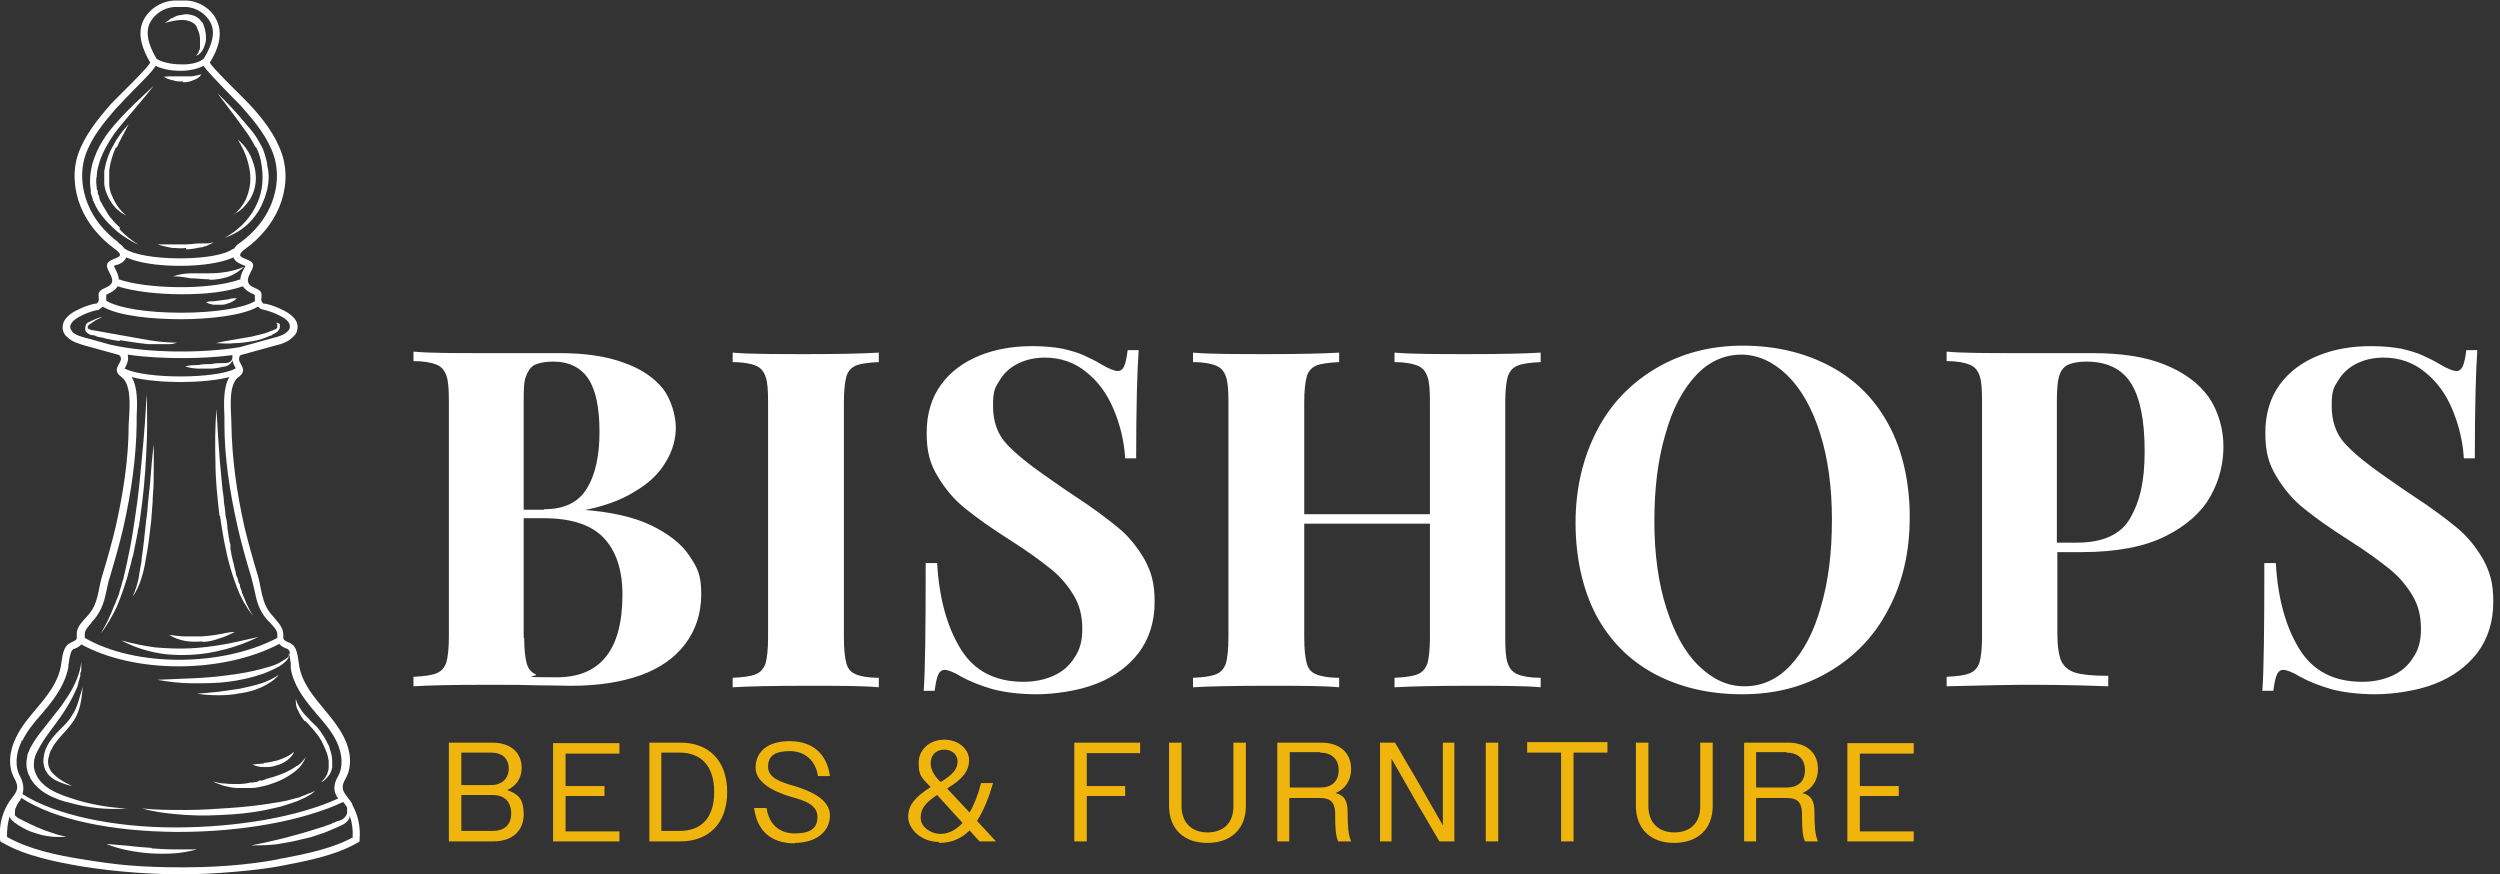 <svg width="183" height="64" viewBox="0 0 183 64" fill="none" xmlns="http://www.w3.org/2000/svg">
<rect x="0" y="0" width="183" height="64" fill="#333333" stroke="none"/>
<g clip-path="url(#clip0_336_1114)">
<path d="M25.812 58.889C25.374 58.122 24.753 57.903 25.301 56.99C25.812 56.078 25.666 54.946 25.191 53.996C24.716 53.047 24.023 52.281 23.366 51.477C22.709 50.674 22.088 49.798 21.905 48.776C21.796 48.119 21.796 47.315 21.212 47.06C21.029 46.987 20.81 46.914 20.737 46.731V46.439C20.737 45.892 20.262 45.453 19.897 45.015C19.131 44.139 19.167 43.153 18.875 42.131C18.51 40.926 18.181 39.758 17.889 38.553C17.342 36.107 16.977 33.588 16.94 31.069C16.94 30.193 16.685 28.477 17.305 27.747C17.378 27.637 17.488 27.601 17.597 27.491C18.145 26.944 17.342 26.578 17.524 26.14C17.524 26.031 17.634 25.958 17.743 25.958L20.116 25.301C20.591 25.191 21.066 25.045 21.431 24.68C21.796 24.315 21.686 24.351 21.759 24.132C21.905 23.475 21.358 23.037 20.81 22.745C20.372 22.526 19.934 22.343 19.459 22.234C19.459 22.234 19.386 22.234 19.313 22.234C18.985 22.051 19.204 21.759 19.131 21.467C19.021 21.066 18.328 21.102 18.181 20.701C17.962 20.189 18.802 19.569 18.437 19.204C18.072 18.839 17.013 18.912 17.962 18.218C19.021 17.451 19.934 16.392 20.445 15.151C20.956 13.91 21.066 12.523 20.628 11.245C20.153 9.857 19.24 8.689 18.254 7.63C17.962 7.302 15.261 4.71 15.37 4.564C15.918 3.687 16.356 2.556 15.881 1.533C15.516 0.657 14.53 0.037 13.545 0.037C12.559 0.037 13.362 0.037 13.253 0.037H12.851C11.865 0.037 10.88 0.657 10.478 1.533C10.003 2.556 10.478 3.687 10.989 4.564C11.099 4.71 8.397 7.302 8.105 7.63C7.156 8.726 6.207 9.894 5.732 11.245C5.294 12.486 5.403 13.91 5.914 15.151C6.426 16.392 7.302 17.415 8.397 18.218C9.346 18.912 8.288 18.802 7.922 19.204C7.557 19.605 8.397 20.226 8.178 20.701C7.995 21.102 7.338 21.066 7.229 21.467C7.156 21.723 7.375 22.051 7.046 22.234C7.01 22.234 6.973 22.234 6.9 22.234C6.426 22.343 5.987 22.526 5.549 22.745C5.002 23.037 4.491 23.475 4.6 24.132C4.637 24.351 4.746 24.534 4.929 24.68C5.294 25.045 5.768 25.155 6.243 25.301L8.616 25.958C8.726 25.958 8.799 26.067 8.835 26.14C8.981 26.578 8.178 26.944 8.762 27.491C8.835 27.564 8.945 27.637 9.054 27.747C9.675 28.477 9.456 30.193 9.419 31.069C9.419 33.588 9.018 36.107 8.47 38.553C8.178 39.758 7.849 40.963 7.484 42.131C7.156 43.19 7.229 44.139 6.462 45.015C6.097 45.453 5.586 45.855 5.622 46.439V46.731C5.549 46.914 5.33 46.95 5.148 47.06C4.564 47.352 4.564 48.155 4.454 48.776C4.272 49.798 3.651 50.674 2.994 51.477C2.337 52.281 1.606 53.047 1.168 53.996C0.694 54.946 0.548 56.078 1.059 56.99C1.57 57.903 0.986 58.122 0.548 58.889C0.11 59.655 -0.073 60.532 2.16421e-05 61.408C2.16421e-05 61.481 2.16421e-05 61.517 0.037 61.59C0.037 61.627 0.11 61.663 0.146 61.663C1.825 62.649 4.053 63.087 5.951 63.416C8.689 63.854 11.245 64 13.435 64C15.626 64 18.839 63.708 20.409 63.416C22.307 63.051 24.534 62.649 26.213 61.663C26.213 61.663 26.286 61.627 26.323 61.59C26.323 61.554 26.323 61.481 26.323 61.408C26.396 60.532 26.213 59.655 25.775 58.889H25.812ZM9.127 26.98C9.127 26.98 9.127 26.907 9.164 26.907C9.273 26.688 9.456 26.359 9.346 25.958C10.588 26.14 11.975 26.213 13.326 26.213C14.677 26.213 15.918 26.14 17.013 25.994C17.013 26.104 17.013 26.177 17.013 26.286V26.177C17.013 26.323 16.904 26.469 16.794 26.505C16.685 26.578 16.538 26.578 16.392 26.578C16.1 26.578 15.772 26.578 15.443 26.651C15.151 26.651 14.823 26.651 14.494 26.724C14.165 26.724 13.873 26.724 13.545 26.834C13.837 26.907 14.165 26.98 14.494 26.98H15.443C15.772 26.98 16.064 26.907 16.392 26.834C16.538 26.834 16.721 26.761 16.867 26.615C16.94 26.542 16.977 26.469 17.013 26.396V26.286C17.013 26.542 17.159 26.761 17.232 26.907V26.98C15.808 27.747 10.624 27.747 9.127 26.98ZM10.953 1.716C11.281 1.022 12.048 0.511 12.851 0.511C13.654 0.511 12.997 0.511 13.07 0.511H13.545C14.348 0.511 15.115 1.022 15.443 1.716C15.735 2.373 15.589 3.176 14.932 4.272C14.64 4.564 13.983 4.746 13.216 4.71C12.486 4.71 11.792 4.527 11.464 4.308C10.807 3.213 10.661 2.373 10.953 1.716ZM8.726 17.78C7.667 17.013 6.864 16.027 6.426 14.932C5.951 13.764 5.878 12.486 6.243 11.391C6.681 10.076 7.594 8.981 8.507 7.922C8.58 7.849 8.872 7.557 9.164 7.229C10.515 5.841 11.172 5.221 11.391 4.819C11.902 5.075 12.596 5.184 13.18 5.184C13.873 5.184 14.494 5.038 14.896 4.819C15.151 5.184 15.772 5.841 17.123 7.229C17.451 7.557 17.707 7.813 17.78 7.922C18.692 8.945 19.605 10.076 20.043 11.391C20.409 12.486 20.335 13.764 19.861 14.932C19.423 16.027 18.619 17.013 17.561 17.78C17.378 17.889 17.232 18.035 17.123 18.218H17.05C16.465 18.656 14.969 18.912 13.18 18.912C11.391 18.912 9.784 18.656 9.091 18.181C8.981 17.999 8.799 17.853 8.616 17.743H8.689L8.726 17.78ZM8.58 19.386C8.799 19.313 9.127 19.167 9.237 18.839C10.113 19.24 11.537 19.459 13.18 19.459C14.823 19.459 13.18 19.459 13.253 19.459C14.567 19.459 16.173 19.277 17.086 18.839C17.196 19.167 17.524 19.277 17.743 19.386C17.816 19.386 17.889 19.459 17.962 19.459C17.962 19.532 17.889 19.605 17.853 19.678C17.743 19.897 17.597 20.153 17.597 20.445C15.261 21.285 10.661 21.139 8.689 20.445C8.689 20.153 8.543 19.897 8.434 19.678C8.434 19.605 8.361 19.532 8.324 19.459C8.397 19.459 8.47 19.386 8.543 19.386H8.58ZM7.922 21.504C8.141 21.394 8.434 21.248 8.616 20.956C9.711 21.321 11.5 21.54 13.326 21.54C15.151 21.54 16.611 21.358 17.78 20.956C17.962 21.248 18.254 21.394 18.474 21.504C18.547 21.504 18.619 21.577 18.656 21.613V22.051C17.78 22.562 15.699 22.891 13.253 22.891C10.807 22.891 8.689 22.562 7.776 22.015V21.577C7.813 21.577 7.922 21.504 7.959 21.467L7.922 21.504ZM5.33 24.315C5.257 24.242 5.184 24.132 5.148 24.023C5.075 23.658 5.476 23.366 5.805 23.183C6.207 22.964 6.608 22.818 7.046 22.709C7.156 22.709 7.229 22.709 7.302 22.599C7.375 22.599 7.448 22.489 7.521 22.453C8.726 23.147 11.208 23.366 13.253 23.366C15.261 23.366 17.743 23.11 18.875 22.453C18.948 22.453 18.985 22.562 19.058 22.599C19.131 22.599 19.204 22.672 19.313 22.672C19.751 22.782 20.153 22.927 20.555 23.147C20.92 23.329 21.285 23.621 21.212 23.986C21.212 24.096 21.102 24.205 21.029 24.278C20.773 24.534 20.372 24.643 19.934 24.753L17.561 25.41C15.005 25.848 10.916 25.885 8.068 25.228L6.353 24.753C5.914 24.643 5.549 24.534 5.257 24.278L5.33 24.315ZM6.645 45.599C6.718 45.526 6.791 45.453 6.864 45.38C7.484 44.65 7.667 43.884 7.813 43.153C7.886 42.861 7.922 42.569 8.032 42.277C8.434 40.926 8.762 39.758 9.018 38.663C9.638 35.925 9.967 33.442 10.003 31.069V30.521C10.04 29.609 10.113 28.404 9.638 27.601C10.624 27.856 12.048 27.966 13.216 27.966C14.421 27.966 15.808 27.856 16.794 27.601C16.32 28.367 16.392 29.609 16.429 30.521V31.069C16.429 33.442 16.794 35.925 17.415 38.663C17.67 39.758 17.999 40.963 18.401 42.277C18.474 42.569 18.547 42.861 18.619 43.153C18.766 43.884 18.912 44.65 19.569 45.38C19.642 45.453 19.715 45.526 19.788 45.599C20.043 45.892 20.299 46.147 20.299 46.403V46.695C16.283 48.812 9.93 48.849 6.207 46.695V46.403C6.207 46.111 6.462 45.855 6.718 45.563H6.645V45.599ZM1.643 54.216C1.972 53.522 2.483 52.901 3.03 52.281C3.176 52.135 3.286 51.952 3.432 51.806C4.089 51.003 4.783 50.017 5.002 48.849C5.002 48.739 5.002 48.63 5.038 48.52C5.111 47.973 5.184 47.608 5.403 47.498C5.403 47.498 5.476 47.498 5.513 47.462C5.622 47.425 5.841 47.315 5.951 47.169C7.886 48.228 10.441 48.776 13.07 48.776C15.699 48.776 18.364 48.228 20.445 47.133C20.591 47.315 20.773 47.388 20.92 47.462C20.92 47.462 20.993 47.462 21.029 47.498C21.102 47.535 21.175 47.608 21.212 47.717C21.212 47.827 21.212 47.936 21.139 48.009C21.139 48.082 21.029 48.155 20.92 48.228C20.773 48.338 20.555 48.447 20.372 48.557C20.007 48.739 19.569 48.849 19.167 48.958C18.364 49.177 17.524 49.323 16.648 49.433C15.808 49.542 14.969 49.615 14.092 49.652C13.253 49.688 12.377 49.725 11.5 49.761C12.34 49.908 13.216 50.017 14.092 50.017C14.969 50.017 15.845 50.017 16.685 49.908C17.561 49.798 18.401 49.615 19.24 49.323C19.642 49.177 20.043 48.995 20.445 48.776C20.628 48.666 20.81 48.52 20.956 48.374C21.029 48.301 21.102 48.192 21.139 48.082C21.139 48.009 21.139 47.9 21.139 47.827C21.212 48.009 21.248 48.265 21.285 48.593C21.285 48.703 21.285 48.812 21.285 48.922C21.467 50.09 22.197 51.076 22.855 51.879C23.001 52.025 23.11 52.208 23.256 52.354C23.804 52.974 24.315 53.595 24.643 54.289C25.082 55.201 25.118 56.151 24.753 56.808C24.315 57.538 24.461 58.049 24.753 58.451C21.796 59.801 17.342 60.568 12.815 60.568C8.288 60.568 4.016 59.655 1.643 58.122C1.752 57.794 1.752 57.355 1.46 56.808C1.095 56.151 1.132 55.201 1.57 54.289V54.216H1.643ZM25.885 61.262C24.388 62.102 22.416 62.503 20.701 62.832C20.591 62.832 20.445 62.868 20.335 62.905C19.204 63.124 16.794 63.489 13.472 63.489C10.149 63.489 8.543 63.306 6.06 62.905C4.199 62.613 2.118 62.175 0.511 61.262C0.511 60.751 0.548 60.203 0.73 59.728C0.73 59.765 0.73 59.801 0.73 59.838C0.803 59.984 0.913 60.093 1.022 60.166C1.022 60.203 1.132 60.24 1.168 60.276L1.314 60.386C1.533 60.532 1.752 60.641 1.972 60.751C2.191 60.86 2.41 60.933 2.665 61.006C2.884 61.079 3.14 61.152 3.395 61.189C3.651 61.225 3.87 61.262 4.126 61.262H4.856L4.162 61.079C3.943 61.006 3.724 60.933 3.505 60.86C3.286 60.787 3.067 60.714 2.848 60.605C2.738 60.568 2.629 60.532 2.519 60.459C2.41 60.422 2.3 60.349 2.191 60.313L2.045 60.239L1.898 60.166C1.789 60.13 1.679 60.057 1.606 60.02L1.46 59.947C1.46 59.947 1.351 59.911 1.314 59.874C1.241 59.801 1.168 59.765 1.095 59.692C1.095 59.692 1.095 59.619 1.095 59.582V59.436C1.095 59.327 1.095 59.217 1.168 59.108C1.241 58.889 1.351 58.706 1.533 58.524C1.533 58.524 1.46 58.524 1.46 58.56C1.46 58.524 1.533 58.451 1.57 58.414C3.979 59.984 8.105 60.86 12.924 60.897H13.07C17.67 60.897 22.161 60.093 25.118 58.706C25.228 58.816 25.301 58.962 25.41 59.108C25.41 59.108 25.41 59.181 25.41 59.217V59.473C25.41 59.619 25.301 59.765 25.191 59.874C25.082 59.984 24.936 60.057 24.753 60.093C24.68 60.093 24.57 60.166 24.497 60.203C24.424 60.203 24.315 60.276 24.242 60.313C24.059 60.386 23.877 60.422 23.731 60.495C23.366 60.605 23.037 60.714 22.672 60.824C21.978 61.043 21.248 61.225 20.555 61.408C19.824 61.59 19.131 61.736 18.401 61.882C19.131 61.882 19.897 61.882 20.628 61.736C21.358 61.627 22.088 61.444 22.818 61.262C23.001 61.189 23.183 61.152 23.366 61.079C23.548 61.006 23.731 60.97 23.877 60.897C24.242 60.751 24.57 60.605 24.899 60.459C25.082 60.386 25.264 60.276 25.41 60.13C25.483 60.057 25.556 59.947 25.593 59.838C25.593 59.801 25.593 59.765 25.593 59.692C25.775 60.203 25.848 60.751 25.812 61.262H25.885Z" fill="white"/>
<path d="M14.276 1.789C14.349 1.862 14.385 1.935 14.422 2.008C14.422 2.081 14.495 2.191 14.531 2.3C14.604 2.483 14.641 2.702 14.641 2.884C14.641 3.067 14.641 3.286 14.641 3.505C14.641 3.614 14.568 3.687 14.531 3.797V3.87C14.531 3.87 14.458 3.906 14.458 3.943C14.458 3.979 14.385 4.016 14.349 4.089C14.568 4.016 14.751 3.833 14.86 3.614C14.97 3.395 15.043 3.176 15.079 2.921C15.079 2.665 15.079 2.446 15.006 2.191C15.006 2.081 14.933 1.971 14.896 1.825C14.896 1.716 14.787 1.606 14.678 1.497C14.604 1.387 14.495 1.314 14.385 1.241C14.276 1.168 14.166 1.132 14.02 1.095C13.765 1.022 13.509 1.022 13.29 1.095C13.035 1.095 12.816 1.205 12.633 1.314C12.523 1.314 12.414 1.424 12.341 1.497C12.231 1.57 12.158 1.606 12.049 1.679C12.487 1.57 12.925 1.46 13.327 1.46C13.728 1.46 14.13 1.606 14.349 1.862H14.312L14.276 1.789Z" fill="white"/>
<path d="M13.399 6.024C13.654 6.024 13.91 5.987 14.129 5.878C14.384 5.805 14.603 5.659 14.749 5.44C14.494 5.513 14.275 5.549 14.056 5.586H12.705C12.486 5.586 12.23 5.586 11.975 5.622C12.194 5.732 12.413 5.841 12.668 5.878C12.887 5.951 13.143 5.987 13.399 5.951V6.024Z" fill="white"/>
<path d="M8.799 16.684C8.579 16.465 8.36 16.283 8.178 16.027C8.068 15.918 7.995 15.808 7.922 15.699C7.886 15.626 7.849 15.589 7.813 15.516C7.776 15.443 7.74 15.407 7.703 15.334C7.63 15.224 7.557 15.078 7.484 14.969C7.484 14.896 7.411 14.823 7.375 14.786L7.302 14.604C7.302 14.604 7.302 14.53 7.265 14.494V14.384L7.156 14.165V13.946C7.119 13.946 7.083 13.837 7.083 13.837V13.727C7.046 13.435 7.01 13.18 7.083 12.888C7.083 12.596 7.156 12.303 7.229 12.048C7.302 11.756 7.411 11.5 7.521 11.245C7.63 10.989 7.776 10.734 7.922 10.478C8.068 10.223 8.251 9.967 8.397 9.748C8.579 9.492 8.762 9.273 8.945 9.054C9.127 8.835 9.346 8.58 9.529 8.361L10.113 7.667C10.514 7.192 10.88 6.754 11.245 6.28C10.806 6.681 10.368 7.119 9.93 7.521C9.492 7.959 9.054 8.361 8.653 8.835C8.251 9.273 7.849 9.748 7.521 10.296C7.192 10.807 6.937 11.391 6.754 12.011C6.608 12.632 6.535 13.253 6.645 13.91V14.129L6.718 14.348L6.791 14.567V14.677C6.827 14.677 6.864 14.75 6.864 14.786L6.973 15.005C6.973 15.078 7.046 15.151 7.083 15.224C7.156 15.37 7.229 15.48 7.338 15.626C7.703 16.137 8.141 16.575 8.616 16.977C9.091 17.342 9.602 17.67 10.149 17.926C9.638 17.597 9.164 17.232 8.762 16.794V16.684H8.799Z" fill="white"/>
<path d="M18.729 10.734C18.839 10.953 18.948 11.208 19.021 11.464C19.094 11.719 19.131 11.975 19.167 12.23C19.313 13.253 19.167 14.312 18.656 15.224C18.181 16.137 17.378 16.904 16.429 17.415C16.94 17.232 17.451 16.977 17.853 16.648C18.291 16.319 18.656 15.881 18.948 15.407C19.094 15.151 19.204 14.932 19.313 14.64C19.423 14.384 19.496 14.092 19.569 13.837C19.678 13.289 19.715 12.705 19.569 12.157C19.569 11.865 19.459 11.61 19.386 11.318C19.313 11.062 19.204 10.77 19.058 10.551C18.802 10.04 18.474 9.602 18.108 9.2C17.415 8.361 16.685 7.557 15.918 6.827C16.575 7.703 17.232 8.543 17.853 9.419C18.181 9.857 18.474 10.296 18.693 10.77L18.729 10.734Z" fill="white"/>
<path d="M17.123 15.662C17.379 15.553 17.598 15.407 17.78 15.224C17.963 15.042 18.145 14.823 18.291 14.604C18.583 14.129 18.729 13.581 18.729 13.034C18.729 12.486 18.583 11.938 18.364 11.464C18.145 10.989 17.817 10.551 17.415 10.223C17.671 10.661 17.926 11.135 18.072 11.61C18.218 12.084 18.328 12.559 18.328 13.07C18.328 13.581 18.218 14.056 18.036 14.494C17.853 14.932 17.525 15.37 17.123 15.699V15.662Z" fill="white"/>
<path d="M8.544 10.807C8.799 10.223 9.128 9.675 9.42 9.091C8.982 9.565 8.58 10.076 8.288 10.661C7.959 11.208 7.74 11.865 7.631 12.523V13.472C7.667 13.8 7.777 14.129 7.923 14.421C8.069 14.713 8.252 15.005 8.471 15.224L8.544 15.297L8.617 15.37C8.69 15.37 8.726 15.48 8.799 15.516C8.945 15.626 9.091 15.699 9.237 15.772C8.726 15.37 8.398 14.823 8.178 14.275C8.105 14.129 8.069 13.983 8.032 13.837C8.032 13.764 8.032 13.691 7.996 13.618V12.486C8.069 11.865 8.252 11.281 8.507 10.734V10.807H8.544Z" fill="white"/>
<path d="M13.618 18.254C13.983 18.254 14.312 18.181 14.677 18.108C14.75 18.108 14.859 18.108 14.932 18.035C15.005 18.035 15.115 18.035 15.188 17.962C15.37 17.889 15.517 17.816 15.663 17.707C15.48 17.78 15.334 17.816 15.152 17.816H14.64C14.312 17.816 13.947 17.889 13.618 17.889H11.537C11.866 17.999 12.231 18.072 12.559 18.145C12.924 18.145 13.253 18.218 13.618 18.145V18.218V18.254Z" fill="white"/>
<path d="M15.333 20.482C15.771 20.482 16.246 20.408 16.684 20.262C16.903 20.189 17.122 20.08 17.305 19.97L17.451 19.861C17.451 19.861 17.56 19.788 17.597 19.751L17.743 19.642L17.852 19.532C17.451 19.715 17.012 19.824 16.611 19.897C16.173 19.97 15.771 20.007 15.333 20.007H14.019C13.581 20.007 13.106 20.08 12.668 20.226C13.106 20.226 13.544 20.299 13.982 20.372C14.42 20.372 14.858 20.445 15.333 20.445V20.482Z" fill="white"/>
<path d="M16.246 22.307C16.429 22.307 16.648 22.234 16.831 22.161C17.013 22.088 17.196 21.978 17.342 21.832C17.123 21.832 16.94 21.832 16.758 21.905L16.21 21.978L15.662 22.051C15.48 22.051 15.297 22.051 15.078 22.124C15.261 22.234 15.443 22.27 15.626 22.307H16.246Z" fill="white"/>
<path d="M8.761 24.899C9.455 25.009 10.149 25.118 10.842 25.191C11.207 25.191 11.536 25.191 11.901 25.191C12.266 25.191 12.266 25.191 12.449 25.191C12.631 25.191 12.814 25.118 12.96 25.082C12.266 25.082 11.572 25.009 10.879 24.899L8.834 24.534L6.79 24.169C6.717 24.169 6.644 24.169 6.571 24.096C6.571 24.096 6.534 24.096 6.498 24.096L6.425 24.023C6.388 24.023 6.425 24.023 6.425 23.95V23.877C6.425 23.877 6.498 23.767 6.571 23.731C6.717 23.621 6.863 23.548 7.009 23.439C7.155 23.366 7.301 23.293 7.483 23.22C7.301 23.22 7.155 23.293 6.972 23.366C6.79 23.439 6.644 23.512 6.498 23.585C6.425 23.585 6.315 23.694 6.279 23.804C6.279 23.804 6.242 23.913 6.242 23.986V24.169C6.279 24.278 6.352 24.351 6.461 24.424C6.571 24.497 6.644 24.534 6.753 24.534C6.863 24.534 6.936 24.534 7.009 24.607L7.264 24.68C7.447 24.68 7.593 24.753 7.776 24.79C8.104 24.863 8.469 24.936 8.798 24.972H8.761V24.899Z" fill="white"/>
<path d="M17.196 25.118C17.634 25.118 18.072 25.045 18.51 24.972C18.948 24.899 19.387 24.753 19.788 24.57C19.788 24.57 19.898 24.57 19.934 24.497L20.08 24.424C20.19 24.351 20.299 24.315 20.372 24.205C20.372 24.205 20.445 24.096 20.482 24.023V23.804C20.482 23.731 20.482 23.694 20.372 23.658C20.372 23.658 20.263 23.585 20.19 23.658C20.263 23.658 20.299 23.658 20.299 23.731V23.877C20.299 23.877 20.299 23.95 20.299 23.986C20.299 23.986 20.226 24.059 20.19 24.096C20.117 24.096 20.007 24.169 19.934 24.205C19.825 24.205 19.715 24.278 19.642 24.315C19.24 24.461 18.802 24.534 18.401 24.643C17.963 24.716 17.561 24.79 17.123 24.863C16.685 24.936 16.247 25.009 15.809 25.118C16.247 25.118 16.685 25.191 17.123 25.118H17.232H17.196Z" fill="white"/>
<path d="M16.1 37.714C16.283 39.028 16.502 40.306 16.867 41.584C17.05 42.204 17.269 42.825 17.524 43.446L17.743 43.884C17.816 44.03 17.889 44.176 17.999 44.322C18.072 44.468 18.181 44.614 18.254 44.723C18.364 44.869 18.437 44.979 18.547 45.125C18.474 44.979 18.364 44.833 18.291 44.687L18.072 44.249L17.889 43.811L17.707 43.373C17.707 43.227 17.597 43.08 17.561 42.898V42.788L17.488 42.679L17.415 42.46C17.415 42.387 17.415 42.314 17.342 42.241L17.269 42.022C17.269 41.876 17.196 41.693 17.159 41.547C17.159 41.401 17.086 41.218 17.05 41.072L16.94 40.598C16.94 40.452 16.867 40.269 16.867 40.123V39.868L16.794 39.612C16.794 39.466 16.721 39.283 16.721 39.138L16.648 38.663C16.648 38.334 16.575 38.006 16.502 37.714C16.502 37.385 16.429 37.056 16.392 36.764C16.392 36.436 16.32 36.107 16.283 35.779C16.21 35.121 16.173 34.501 16.1 33.844C15.991 32.529 15.918 31.252 15.845 29.937C15.735 31.252 15.735 32.566 15.772 33.844C15.772 35.158 15.918 36.472 16.064 37.75H16.1V37.714Z" fill="white"/>
<path d="M9.31 42.277L9.456 41.73C9.493 41.547 9.566 41.364 9.602 41.182C9.639 40.999 9.675 40.817 9.748 40.634C9.785 40.452 9.821 40.269 9.858 40.087C9.894 39.904 9.931 39.722 9.967 39.539L10.077 38.991C10.077 38.809 10.15 38.626 10.186 38.444C10.186 38.261 10.259 38.079 10.259 37.896C10.478 36.399 10.624 34.903 10.697 33.369C10.734 32.602 10.77 31.872 10.77 31.105C10.77 30.339 10.77 29.609 10.734 28.842C10.661 30.339 10.551 31.836 10.405 33.333L10.296 34.464C10.259 34.829 10.223 35.194 10.186 35.596C10.113 36.326 10.004 37.093 9.894 37.823C9.785 38.553 9.675 39.32 9.529 40.05C9.383 40.78 9.237 41.511 9.054 42.241C9.054 42.35 9.018 42.423 8.981 42.496L8.908 42.752C8.908 42.825 8.872 42.934 8.835 43.007L8.762 43.263C8.726 43.446 8.653 43.628 8.58 43.811L8.47 44.066C8.47 44.139 8.397 44.249 8.361 44.322C8.105 45.015 7.777 45.709 7.375 46.366C7.85 45.782 8.215 45.088 8.543 44.431C8.835 43.738 9.091 43.007 9.31 42.277Z" fill="white"/>
<path d="M10.368 40.926C10.368 41.145 10.295 41.401 10.259 41.62C10.222 41.839 10.186 42.095 10.149 42.314C10.113 42.533 10.04 42.752 9.966 43.007C9.893 43.227 9.82 43.446 9.711 43.665C9.857 43.482 9.966 43.263 10.076 43.044C10.186 42.825 10.259 42.606 10.332 42.387C10.478 41.949 10.587 41.474 10.66 40.999C10.843 40.087 10.952 39.138 11.062 38.188C11.098 37.714 11.135 37.239 11.171 36.764C11.171 36.29 11.244 35.815 11.244 35.34C11.244 34.391 11.281 33.479 11.244 32.529C11.135 33.479 11.062 34.391 10.989 35.34L10.843 36.728C10.806 37.203 10.77 37.677 10.697 38.115C10.587 39.065 10.514 39.977 10.368 40.89V40.926Z" fill="white"/>
<path d="M11.317 47.754C12.157 47.936 13.07 47.973 13.909 47.936C14.786 47.9 15.625 47.754 16.465 47.535C17.305 47.316 18.108 47.023 18.911 46.622C18.071 46.804 17.232 47.023 16.392 47.169C15.552 47.316 14.713 47.425 13.873 47.462C13.033 47.498 12.193 47.462 11.354 47.389C10.514 47.279 9.674 47.096 8.871 46.877C9.638 47.279 10.441 47.571 11.317 47.754Z" fill="white"/>
<path d="M14.823 46.987C15.225 46.987 15.663 46.877 16.064 46.731C16.466 46.622 16.831 46.439 17.196 46.257C16.794 46.257 16.393 46.366 15.991 46.439C15.59 46.512 15.188 46.549 14.787 46.585C14.385 46.585 13.983 46.585 13.582 46.585C13.18 46.585 12.779 46.512 12.377 46.476C12.742 46.695 13.144 46.841 13.545 46.914C13.947 46.987 14.385 46.987 14.823 46.95V46.987Z" fill="white"/>
<path d="M17.598 50.747C18.109 50.674 18.657 50.528 19.131 50.309C19.606 50.09 20.081 49.798 20.409 49.397C19.971 49.689 19.497 49.908 19.022 50.054C18.547 50.2 18.036 50.309 17.525 50.419C17.014 50.492 16.503 50.565 15.992 50.638C15.481 50.674 14.97 50.747 14.422 50.784C14.933 50.857 15.481 50.893 15.992 50.893C16.503 50.893 17.05 50.857 17.562 50.747H17.598Z" fill="white"/>
<path d="M2.264 57.027C2.447 57.355 2.739 57.648 3.031 57.867C3.323 58.086 3.651 58.268 4.017 58.414C4.345 58.56 4.71 58.67 5.039 58.743C6.426 59.144 7.85 59.29 9.274 59.181C7.85 59.108 6.463 58.852 5.148 58.414C4.491 58.195 3.834 57.94 3.323 57.538C3.067 57.319 2.848 57.1 2.702 56.808C2.556 56.516 2.447 56.224 2.483 55.931C2.483 55.785 2.483 55.603 2.556 55.457C2.556 55.311 2.666 55.165 2.739 54.982C2.885 54.69 3.067 54.398 3.25 54.106C3.651 53.522 4.09 52.974 4.491 52.39C4.893 51.806 5.258 51.185 5.55 50.528C5.623 50.382 5.696 50.2 5.732 50.017C5.732 49.944 5.769 49.835 5.805 49.761C5.805 49.688 5.842 49.579 5.878 49.506V49.25C5.952 49.177 5.952 49.068 5.952 48.995V48.447C5.878 49.141 5.623 49.798 5.294 50.419C5.221 50.565 5.112 50.711 5.039 50.857C5.002 50.93 4.929 51.003 4.893 51.076C4.856 51.149 4.783 51.222 4.747 51.295C4.564 51.587 4.345 51.879 4.126 52.135C3.907 52.427 3.688 52.682 3.469 52.974C3.25 53.266 3.031 53.522 2.812 53.814C2.593 54.106 2.41 54.398 2.228 54.727C2.155 54.909 2.082 55.055 2.009 55.238C2.009 55.42 1.936 55.603 1.936 55.822C1.936 56.041 1.936 56.224 2.009 56.406C2.009 56.589 2.155 56.771 2.228 56.954V57.027H2.264Z" fill="white"/>
<path d="M3.833 54.727C3.906 54.581 4.015 54.435 4.125 54.289C4.344 53.997 4.6 53.741 4.855 53.449C5.111 53.157 5.366 52.828 5.549 52.5C5.731 52.135 5.841 51.77 5.914 51.404C5.987 51.039 6.023 50.638 6.06 50.273C5.95 50.638 5.841 51.003 5.731 51.368C5.622 51.733 5.476 52.062 5.257 52.39C5.074 52.719 4.819 52.974 4.563 53.23C4.308 53.485 4.015 53.778 3.796 54.07C3.541 54.398 3.358 54.727 3.249 55.128C3.212 55.311 3.176 55.53 3.176 55.749C3.176 55.968 3.249 56.187 3.322 56.37C3.431 56.552 3.541 56.735 3.687 56.844C3.833 56.99 4.015 57.1 4.198 57.173C4.563 57.355 4.928 57.465 5.293 57.538C4.965 57.392 4.6 57.209 4.308 56.99C4.015 56.771 3.723 56.516 3.614 56.224C3.468 55.895 3.504 55.566 3.614 55.238C3.65 55.055 3.723 54.909 3.833 54.763V54.727Z" fill="white"/>
<path d="M22.381 52.792C22.563 53.011 22.782 53.23 22.965 53.449C23.147 53.668 23.33 53.887 23.476 54.143C23.549 54.252 23.622 54.398 23.658 54.508C23.731 54.617 23.768 54.763 23.841 54.909C23.95 55.165 24.023 55.42 24.06 55.712V56.114C24.06 56.26 24.06 56.37 23.987 56.516C23.987 56.662 23.877 56.771 23.804 56.917C23.731 57.027 23.622 57.136 23.512 57.246C23.658 57.209 23.768 57.1 23.877 56.99C23.987 56.881 24.096 56.735 24.169 56.625C24.242 56.479 24.279 56.333 24.316 56.187C24.316 56.041 24.316 55.858 24.316 55.712C24.316 55.384 24.242 55.092 24.133 54.8C24.133 54.654 24.023 54.508 23.95 54.362C23.877 54.216 23.804 54.07 23.731 53.96C23.658 53.814 23.549 53.705 23.476 53.559C23.366 53.449 23.293 53.303 23.184 53.193C22.965 52.974 22.746 52.792 22.563 52.573C22.344 52.354 22.162 52.171 22.015 51.916C21.869 51.697 21.723 51.441 21.65 51.149C21.65 51.441 21.65 51.77 21.833 52.025C21.942 52.317 22.125 52.573 22.308 52.792H22.381Z" fill="white"/>
<path d="M16.903 59.619C17.998 59.546 19.057 59.4 20.116 59.144C20.627 59.035 21.174 58.852 21.686 58.67C21.941 58.56 22.197 58.451 22.416 58.341C22.671 58.195 22.89 58.086 23.073 57.867L22.89 57.976L22.708 58.049C22.635 58.049 22.598 58.086 22.525 58.122C22.452 58.122 22.416 58.159 22.343 58.195C22.233 58.232 22.087 58.268 21.978 58.341C21.868 58.378 21.722 58.414 21.576 58.451C21.065 58.597 20.554 58.706 20.006 58.779C18.947 58.962 17.889 59.071 16.83 59.144C15.771 59.217 14.712 59.29 13.617 59.29C12.522 59.29 11.463 59.29 10.404 59.181C11.463 59.473 12.522 59.582 13.617 59.655C14.712 59.728 15.771 59.692 16.866 59.619H16.903Z" fill="white"/>
<path d="M19.312 55.895C19.057 55.895 18.765 55.932 18.473 55.968C18.728 56.078 19.02 56.151 19.312 56.151C19.604 56.151 19.896 56.151 20.189 56.041C20.481 55.968 20.736 55.858 20.992 55.676C21.247 55.493 21.43 55.274 21.539 55.019C21.32 55.201 21.101 55.347 20.846 55.457C20.59 55.566 20.335 55.676 20.079 55.712C19.823 55.785 19.568 55.822 19.276 55.858L19.312 55.895Z" fill="white"/>
<path d="M21.76 56.041C21.504 56.224 21.249 56.37 20.957 56.516C20.811 56.589 20.665 56.625 20.518 56.698C20.445 56.698 20.372 56.771 20.299 56.771C20.227 56.771 20.154 56.844 20.08 56.844L19.861 56.917C19.788 56.917 19.715 56.954 19.642 56.99H19.533L19.423 57.063C19.35 57.063 19.277 57.1 19.204 57.136H18.985C18.912 57.209 18.839 57.209 18.766 57.246H18.657C18.657 57.246 18.584 57.246 18.547 57.282H18.328C18.036 57.355 17.707 57.392 17.415 57.392C17.123 57.392 16.795 57.392 16.503 57.355C16.21 57.355 15.882 57.282 15.59 57.209C15.736 57.282 15.882 57.355 16.028 57.392C16.174 57.465 16.32 57.501 16.466 57.538C16.758 57.611 17.087 57.684 17.415 57.684H18.364C18.693 57.684 19.022 57.611 19.314 57.538C19.642 57.465 19.934 57.355 20.227 57.246C20.518 57.136 20.811 56.99 21.103 56.808C21.395 56.625 21.65 56.443 21.869 56.224C22.088 56.005 22.271 55.712 22.381 55.42C22.271 55.566 22.198 55.676 22.088 55.785C21.979 55.895 21.869 56.005 21.723 56.078L21.76 56.041Z" fill="white"/>
<path d="M11.1 62.065C10.552 62.029 10.004 61.992 9.457 61.919C8.909 61.883 8.361 61.809 7.777 61.773C8.288 61.992 8.836 62.138 9.384 62.248C9.931 62.357 10.479 62.43 11.063 62.467C11.611 62.503 12.195 62.503 12.742 62.467C13.29 62.43 13.874 62.321 14.422 62.175H12.742C12.195 62.175 11.647 62.138 11.1 62.102V62.065Z" fill="white"/>
<path d="M135.228 61.59H140.083V60.86H136.14V58.268H138.988V57.538H136.14V55.165H140.083V54.398H135.228V61.627V61.59ZM130.774 55.092C131.577 55.092 132.124 55.53 132.124 56.37C132.124 57.209 131.613 57.648 130.774 57.648H128.546V55.055H130.774V55.092ZM127.634 61.59H128.546V58.414H130.81C131.54 58.414 131.869 58.706 131.905 59.473C131.905 60.605 131.942 61.189 132.124 61.59H133.074C132.855 61.079 132.818 60.386 132.818 59.473C132.818 58.56 132.562 58.232 131.942 58.049C132.635 57.757 133.074 57.136 133.074 56.297C133.074 55.055 132.197 54.362 130.883 54.362H127.67V61.59H127.634ZM122.559 61.7C124.238 61.7 125.37 60.714 125.37 58.998V54.362H124.457V59.035C124.457 60.276 123.691 60.933 122.559 60.933C121.427 60.933 120.661 60.24 120.661 58.998V54.362H119.748V58.998C119.748 60.714 120.88 61.7 122.523 61.7M114.272 61.59H115.184V55.092H117.667V54.325H111.789V55.092H114.272V61.59ZM108.759 61.59H109.671V54.362H108.759V61.59ZM101.055 61.59H101.859V55.53L103.611 58.597L105.363 61.59H106.459V54.362H105.619V60.422L103.866 57.355L102.114 54.362H101.019V61.59H101.055ZM96.638 55.092C97.441 55.092 97.989 55.53 97.989 56.37C97.989 57.209 97.478 57.648 96.638 57.648H94.411V55.055H96.638V55.092ZM93.462 61.59H94.374V58.414H96.638C97.368 58.414 97.697 58.706 97.733 59.473C97.733 60.605 97.769 61.189 97.952 61.59H98.901C98.682 61.079 98.646 60.386 98.646 59.473C98.646 58.56 98.39 58.232 97.769 58.049C98.463 57.757 98.901 57.136 98.901 56.297C98.901 55.055 98.025 54.362 96.711 54.362H93.498V61.59H93.462ZM88.387 61.7C90.066 61.7 91.198 60.714 91.198 58.998V54.362H90.285V59.035C90.285 60.276 89.519 60.933 88.387 60.933C87.255 60.933 86.488 60.24 86.488 58.998V54.362H85.576V58.998C85.576 60.714 86.707 61.7 88.35 61.7M78.639 61.59H79.552V58.268H82.363V57.538H79.552V55.128H83.458V54.362H78.639V61.59ZM67.394 59.838C67.394 59.254 67.686 58.779 68.599 58.195L70.461 60.24C69.986 60.751 69.439 61.043 68.818 61.043C68.197 61.043 67.394 60.568 67.394 59.874M68.709 57.1C68.27 56.625 68.124 56.224 68.124 55.858C68.124 55.274 68.526 54.873 69.11 54.873C69.694 54.873 70.096 55.238 70.096 55.749C70.096 56.26 69.767 56.698 68.855 57.246L68.709 57.1ZM68.745 61.7C69.621 61.7 70.351 61.408 70.972 60.787L71.702 61.59H72.907L71.52 60.093C71.958 59.4 72.359 58.487 72.688 57.319H71.812C71.593 58.195 71.301 58.925 70.972 59.473L69.329 57.721C70.461 57.027 70.936 56.443 70.936 55.639C70.936 54.836 70.169 54.143 69.11 54.143C68.051 54.143 67.248 54.873 67.248 55.822C67.248 56.771 67.431 56.881 68.051 57.538L68.124 57.611C66.956 58.378 66.481 58.925 66.481 59.801C66.481 60.678 67.431 61.627 68.709 61.627M58.157 61.7C59.764 61.7 60.75 60.86 60.75 59.692C60.75 58.524 59.362 57.903 58.157 57.538C57.135 57.246 56.222 56.954 56.222 56.114C56.222 55.274 56.807 54.982 57.829 54.982C58.851 54.982 59.691 55.603 59.873 56.808H60.75C60.531 55.165 59.472 54.252 57.792 54.252C56.113 54.252 55.31 55.092 55.31 56.187C55.31 57.282 56.624 57.94 57.829 58.305C58.888 58.597 59.837 58.889 59.837 59.801C59.837 60.714 59.216 61.006 58.157 61.006C57.099 61.006 56.295 60.386 56.113 59.144H55.2C55.419 60.824 56.441 61.736 58.194 61.736M49.76 55.092C51.294 55.092 52.279 56.041 52.279 57.976C52.279 59.911 51.294 60.824 49.76 60.824H48.41V55.092H49.76ZM47.497 61.59H49.797C51.841 61.59 53.229 60.313 53.229 57.976C53.229 55.639 51.841 54.362 49.833 54.362H47.533V61.59H47.497ZM40.487 61.59H45.343V60.86H41.4V58.268H44.248V57.538H41.4V55.165H45.343V54.398H40.487V61.627V61.59ZM36.07 58.195C36.946 58.195 37.42 58.706 37.42 59.546C37.42 60.386 36.909 60.824 36.07 60.824H33.77V58.195H36.07ZM35.96 55.092C36.763 55.092 37.238 55.53 37.238 56.26C37.238 56.99 36.727 57.465 35.96 57.465H33.77V55.092H35.96ZM32.82 61.59H36.106C37.493 61.59 38.333 60.824 38.333 59.619C38.333 58.414 37.895 58.122 37.128 57.83C37.785 57.538 38.187 56.954 38.187 56.224C38.187 55.055 37.347 54.362 36.033 54.362H32.857V61.59H32.82Z" fill="#F0B50D"/>
<path d="M166.553 41.218H165.75C165.75 46.001 165.713 49.141 165.604 50.565H166.407C166.48 50.017 166.553 49.652 166.663 49.397C166.772 49.141 166.955 49.031 167.137 49.031C167.32 49.031 167.794 49.177 168.306 49.506C169.036 49.908 169.802 50.2 170.679 50.455C171.518 50.674 172.614 50.82 173.891 50.82C175.169 50.82 176.958 50.565 178.236 50.054C179.55 49.542 180.573 48.776 181.339 47.79C182.106 46.768 182.508 45.526 182.508 44.066C182.508 42.606 182.252 41.876 181.777 40.963C181.266 40.087 180.646 39.283 179.842 38.626C179.039 37.969 177.98 37.166 176.63 36.29C176.228 36.034 175.498 35.523 174.403 34.756C173.307 33.99 172.395 33.26 171.701 32.529C171.007 31.799 170.679 30.85 170.679 29.718C170.679 28.586 170.825 28.367 171.153 27.856C171.482 27.309 171.92 26.907 172.504 26.615C173.088 26.323 173.745 26.177 174.476 26.177C175.644 26.177 176.666 26.542 177.506 27.236C178.382 27.929 179.039 28.842 179.514 29.974C179.988 31.105 180.281 32.31 180.354 33.552H181.157C181.157 29.828 181.23 27.199 181.339 25.629H180.536C180.463 26.177 180.39 26.542 180.281 26.797C180.171 27.053 179.988 27.163 179.806 27.163C179.623 27.163 179.185 27.017 178.638 26.688C178.163 26.396 177.688 26.177 177.287 25.994C176.885 25.812 176.374 25.666 175.753 25.52C175.133 25.41 174.403 25.337 173.563 25.337C172.139 25.337 170.861 25.556 169.693 26.031C168.525 26.505 167.575 27.199 166.882 28.148C166.188 29.098 165.823 30.266 165.823 31.69C165.823 33.114 166.079 33.953 166.626 34.866C167.174 35.779 167.831 36.582 168.671 37.239C169.474 37.896 170.606 38.699 171.993 39.576C173.198 40.342 174.147 41.036 174.877 41.62C175.607 42.204 176.155 42.861 176.593 43.592C177.031 44.322 177.214 45.125 177.214 46.038C177.214 46.95 177.031 47.571 176.63 48.155C176.265 48.739 175.753 49.177 175.096 49.469C174.439 49.762 173.709 49.908 172.906 49.908C170.825 49.908 169.291 49.104 168.306 47.498C167.32 45.892 166.736 43.811 166.59 41.218M152.059 39.722H150.562V29.463C150.562 28.623 150.599 28.002 150.708 27.601C150.818 27.199 151 26.907 151.329 26.724C151.621 26.578 152.096 26.469 152.716 26.469C154.25 26.469 155.345 27.017 156.002 28.075C156.659 29.134 156.988 30.777 156.988 33.041C156.988 35.304 156.623 36.728 155.929 37.933C155.235 39.138 153.921 39.722 152.023 39.722M150.562 40.415H152.388C154.943 40.415 156.988 40.014 158.521 39.247C160.055 38.48 161.15 37.495 161.807 36.326C162.464 35.158 162.756 33.917 162.756 32.675C162.756 31.434 162.391 30.12 161.698 29.098C160.967 28.075 159.909 27.272 158.448 26.688C157.024 26.104 155.235 25.848 153.154 25.848H147.751C145.415 25.848 143.662 25.848 142.494 25.739V26.432C143.261 26.432 143.808 26.542 144.173 26.688C144.538 26.834 144.757 27.09 144.903 27.491C145.049 27.893 145.086 28.513 145.086 29.39V46.585C145.086 47.462 145.013 48.082 144.903 48.484C144.757 48.885 144.538 49.141 144.173 49.287C143.808 49.433 143.261 49.506 142.494 49.542V50.236C145.488 50.163 147.313 50.127 147.97 50.127C149.358 50.127 151.475 50.127 154.323 50.236V49.469C153.227 49.469 152.461 49.397 151.95 49.25C151.439 49.104 151.11 48.812 150.891 48.411C150.708 47.973 150.599 47.316 150.599 46.403V40.342V40.415H150.562ZM127.452 25.958C128.657 25.958 129.789 26.469 130.811 27.455C131.833 28.44 132.636 29.864 133.221 31.69C133.805 33.515 134.097 35.633 134.097 38.042C134.097 40.452 133.841 42.533 133.294 44.395C132.782 46.257 132.016 47.681 131.067 48.703C130.117 49.725 128.986 50.236 127.708 50.236C126.43 50.236 125.371 49.725 124.349 48.739C123.327 47.754 122.56 46.33 121.976 44.504C121.392 42.679 121.1 40.561 121.1 38.152C121.1 35.742 121.355 33.661 121.903 31.799C122.414 29.937 123.181 28.513 124.13 27.491C125.079 26.469 126.211 25.958 127.489 25.958M127.598 25.301C125.225 25.301 123.108 25.848 121.246 26.944C119.384 28.039 117.923 29.536 116.901 31.507C115.879 33.479 115.331 35.742 115.331 38.261C115.331 40.78 115.842 43.117 116.828 45.015C117.85 46.914 119.274 48.338 121.1 49.323C122.962 50.309 125.079 50.82 127.525 50.82C129.971 50.82 132.016 50.273 133.878 49.177C135.74 48.082 137.2 46.585 138.222 44.614C139.281 42.642 139.792 40.379 139.792 37.86C139.792 35.341 139.281 33.004 138.259 31.105C137.237 29.207 135.813 27.783 133.951 26.797C132.089 25.812 129.971 25.301 127.525 25.301M112.776 26.505V25.812C111.607 25.885 109.855 25.921 107.518 25.921C105.182 25.921 103.356 25.921 102.079 25.812V26.505C102.845 26.505 103.393 26.615 103.758 26.761C104.123 26.907 104.342 27.163 104.488 27.564C104.634 27.966 104.671 28.586 104.671 29.463V37.641H95.47V29.463C95.47 28.586 95.543 27.966 95.653 27.564C95.763 27.163 96.018 26.907 96.347 26.761C96.712 26.615 97.259 26.542 98.026 26.505V25.812C96.785 25.885 95.069 25.921 92.805 25.921C90.542 25.921 88.497 25.921 87.329 25.812V26.505C88.096 26.505 88.643 26.615 89.008 26.761C89.374 26.907 89.593 27.163 89.739 27.564C89.885 27.966 89.921 28.586 89.921 29.463V46.658C89.921 47.535 89.848 48.155 89.739 48.557C89.593 48.958 89.374 49.214 89.008 49.36C88.643 49.506 88.096 49.579 87.329 49.615V50.309C88.497 50.236 90.323 50.2 92.805 50.2C95.288 50.2 96.821 50.2 98.026 50.309V49.615C97.259 49.615 96.675 49.506 96.347 49.36C95.982 49.214 95.763 48.958 95.653 48.557C95.543 48.155 95.47 47.535 95.47 46.658V38.334H104.671V46.658C104.671 47.535 104.598 48.155 104.488 48.557C104.342 48.958 104.123 49.214 103.758 49.36C103.393 49.506 102.845 49.579 102.079 49.615V50.309C103.356 50.236 105.182 50.2 107.518 50.2C109.855 50.2 111.644 50.2 112.776 50.309V49.615C112.009 49.615 111.425 49.506 111.096 49.36C110.731 49.214 110.512 48.958 110.366 48.557C110.22 48.155 110.184 47.535 110.184 46.658V29.463C110.184 28.586 110.257 27.966 110.366 27.564C110.512 27.163 110.731 26.907 111.096 26.761C111.461 26.615 112.009 26.542 112.776 26.505ZM68.563 41.218H67.76C67.76 46.001 67.724 49.141 67.614 50.565H68.417C68.49 50.017 68.563 49.652 68.673 49.397C68.782 49.141 68.965 49.031 69.148 49.031C69.33 49.031 69.805 49.177 70.316 49.506C71.046 49.908 71.813 50.2 72.689 50.455C73.529 50.674 74.624 50.82 75.902 50.82C77.18 50.82 78.968 50.565 80.246 50.054C81.561 49.542 82.583 48.776 83.35 47.79C84.116 46.768 84.518 45.526 84.518 44.066C84.518 42.606 84.262 41.876 83.788 40.963C83.276 40.087 82.656 39.283 81.853 38.626C81.049 37.969 79.991 37.166 78.64 36.29C78.238 36.034 77.508 35.523 76.413 34.756C75.318 33.99 74.405 33.26 73.711 32.529C73.017 31.799 72.689 30.85 72.689 29.718C72.689 28.586 72.835 28.367 73.163 27.856C73.492 27.309 73.93 26.907 74.514 26.615C75.099 26.323 75.756 26.177 76.486 26.177C77.654 26.177 78.676 26.542 79.516 27.236C80.392 27.929 81.049 28.842 81.524 29.974C81.999 31.105 82.291 32.31 82.364 33.552H83.167C83.167 29.828 83.24 27.199 83.35 25.629H82.546C82.473 26.177 82.4 26.542 82.291 26.797C82.181 27.053 81.999 27.163 81.816 27.163C81.634 27.163 81.195 27.017 80.648 26.688C80.173 26.396 79.699 26.177 79.297 25.994C78.895 25.812 78.384 25.666 77.764 25.52C77.143 25.41 76.413 25.337 75.573 25.337C74.149 25.337 72.871 25.556 71.703 26.031C70.535 26.505 69.586 27.199 68.892 28.148C68.198 29.098 67.833 30.266 67.833 31.69C67.833 33.114 68.089 33.953 68.636 34.866C69.184 35.779 69.841 36.582 70.681 37.239C71.484 37.896 72.616 38.699 74.003 39.576C75.208 40.342 76.157 41.036 76.887 41.62C77.618 42.204 78.165 42.861 78.603 43.592C79.041 44.322 79.224 45.125 79.224 46.038C79.224 46.95 79.041 47.571 78.64 48.155C78.275 48.739 77.764 49.177 77.106 49.469C76.449 49.762 75.719 49.908 74.916 49.908C72.835 49.908 71.302 49.104 70.316 47.498C69.33 45.892 68.746 43.811 68.6 41.218M64.328 26.505V25.812C63.087 25.885 61.371 25.921 59.108 25.921C56.844 25.921 54.8 25.921 53.631 25.812V26.505C54.398 26.505 54.946 26.615 55.311 26.761C55.676 26.907 55.895 27.163 56.041 27.564C56.187 27.966 56.223 28.586 56.223 29.463V46.658C56.223 47.535 56.15 48.155 56.041 48.557C55.895 48.958 55.676 49.214 55.311 49.36C54.946 49.506 54.398 49.579 53.631 49.615V50.309C54.8 50.236 56.625 50.2 59.108 50.2C61.59 50.2 63.124 50.2 64.328 50.309V49.615C63.562 49.615 62.978 49.506 62.649 49.36C62.284 49.214 62.065 48.958 61.955 48.557C61.846 48.155 61.773 47.535 61.773 46.658V29.463C61.773 28.586 61.846 27.966 61.955 27.564C62.065 27.163 62.32 26.907 62.649 26.761C63.014 26.615 63.562 26.542 64.328 26.505ZM38.334 46.695V37.933H39.794C41.802 37.933 43.263 38.407 44.175 39.356C45.088 40.306 45.563 41.693 45.563 43.519C45.563 47.571 43.956 49.579 40.744 49.579C37.531 49.579 39.539 49.506 39.21 49.36C38.882 49.214 38.663 48.958 38.553 48.557C38.444 48.155 38.371 47.535 38.371 46.695M39.831 37.312H38.334V29.463C38.334 28.623 38.334 28.002 38.48 27.601C38.626 27.199 38.809 26.907 39.101 26.724C39.393 26.578 39.867 26.469 40.488 26.469C41.656 26.469 42.533 26.907 43.08 27.747C43.628 28.586 43.883 29.901 43.883 31.617C43.883 33.333 43.591 34.72 42.971 35.742C42.35 36.764 41.328 37.276 39.831 37.276M42.569 37.458V37.385C44.102 37.093 45.38 36.655 46.439 35.998C47.498 35.377 48.264 34.647 48.739 33.807C49.25 32.968 49.469 32.128 49.469 31.288C49.469 30.448 49.141 29.244 48.52 28.44C47.863 27.637 46.914 26.98 45.636 26.542C44.358 26.067 42.788 25.848 40.926 25.848H35.523C33.186 25.848 31.434 25.848 30.266 25.739V26.432C31.032 26.432 31.58 26.542 31.945 26.688C32.31 26.834 32.529 27.09 32.675 27.491C32.821 27.893 32.858 28.513 32.858 29.39V46.585C32.858 47.462 32.785 48.082 32.675 48.484C32.529 48.885 32.31 49.141 31.945 49.287C31.58 49.433 31.032 49.506 30.266 49.542V50.236C31.434 50.163 33.223 50.127 35.596 50.127C37.969 50.127 38.042 50.127 39.21 50.163C40.415 50.163 41.255 50.2 41.766 50.2C43.737 50.2 45.453 49.944 46.877 49.433C48.301 48.922 49.396 48.155 50.163 47.133C50.93 46.111 51.331 44.906 51.331 43.482C51.331 42.058 51.039 41.547 50.455 40.671C49.871 39.795 48.922 39.065 47.644 38.444C46.33 37.823 44.65 37.458 42.606 37.312" fill="white"/>
</g>
<defs>
<clipPath id="clip0_336_1114">
<rect width="182.544" height="64" fill="white"/>
</clipPath>
</defs>
</svg>